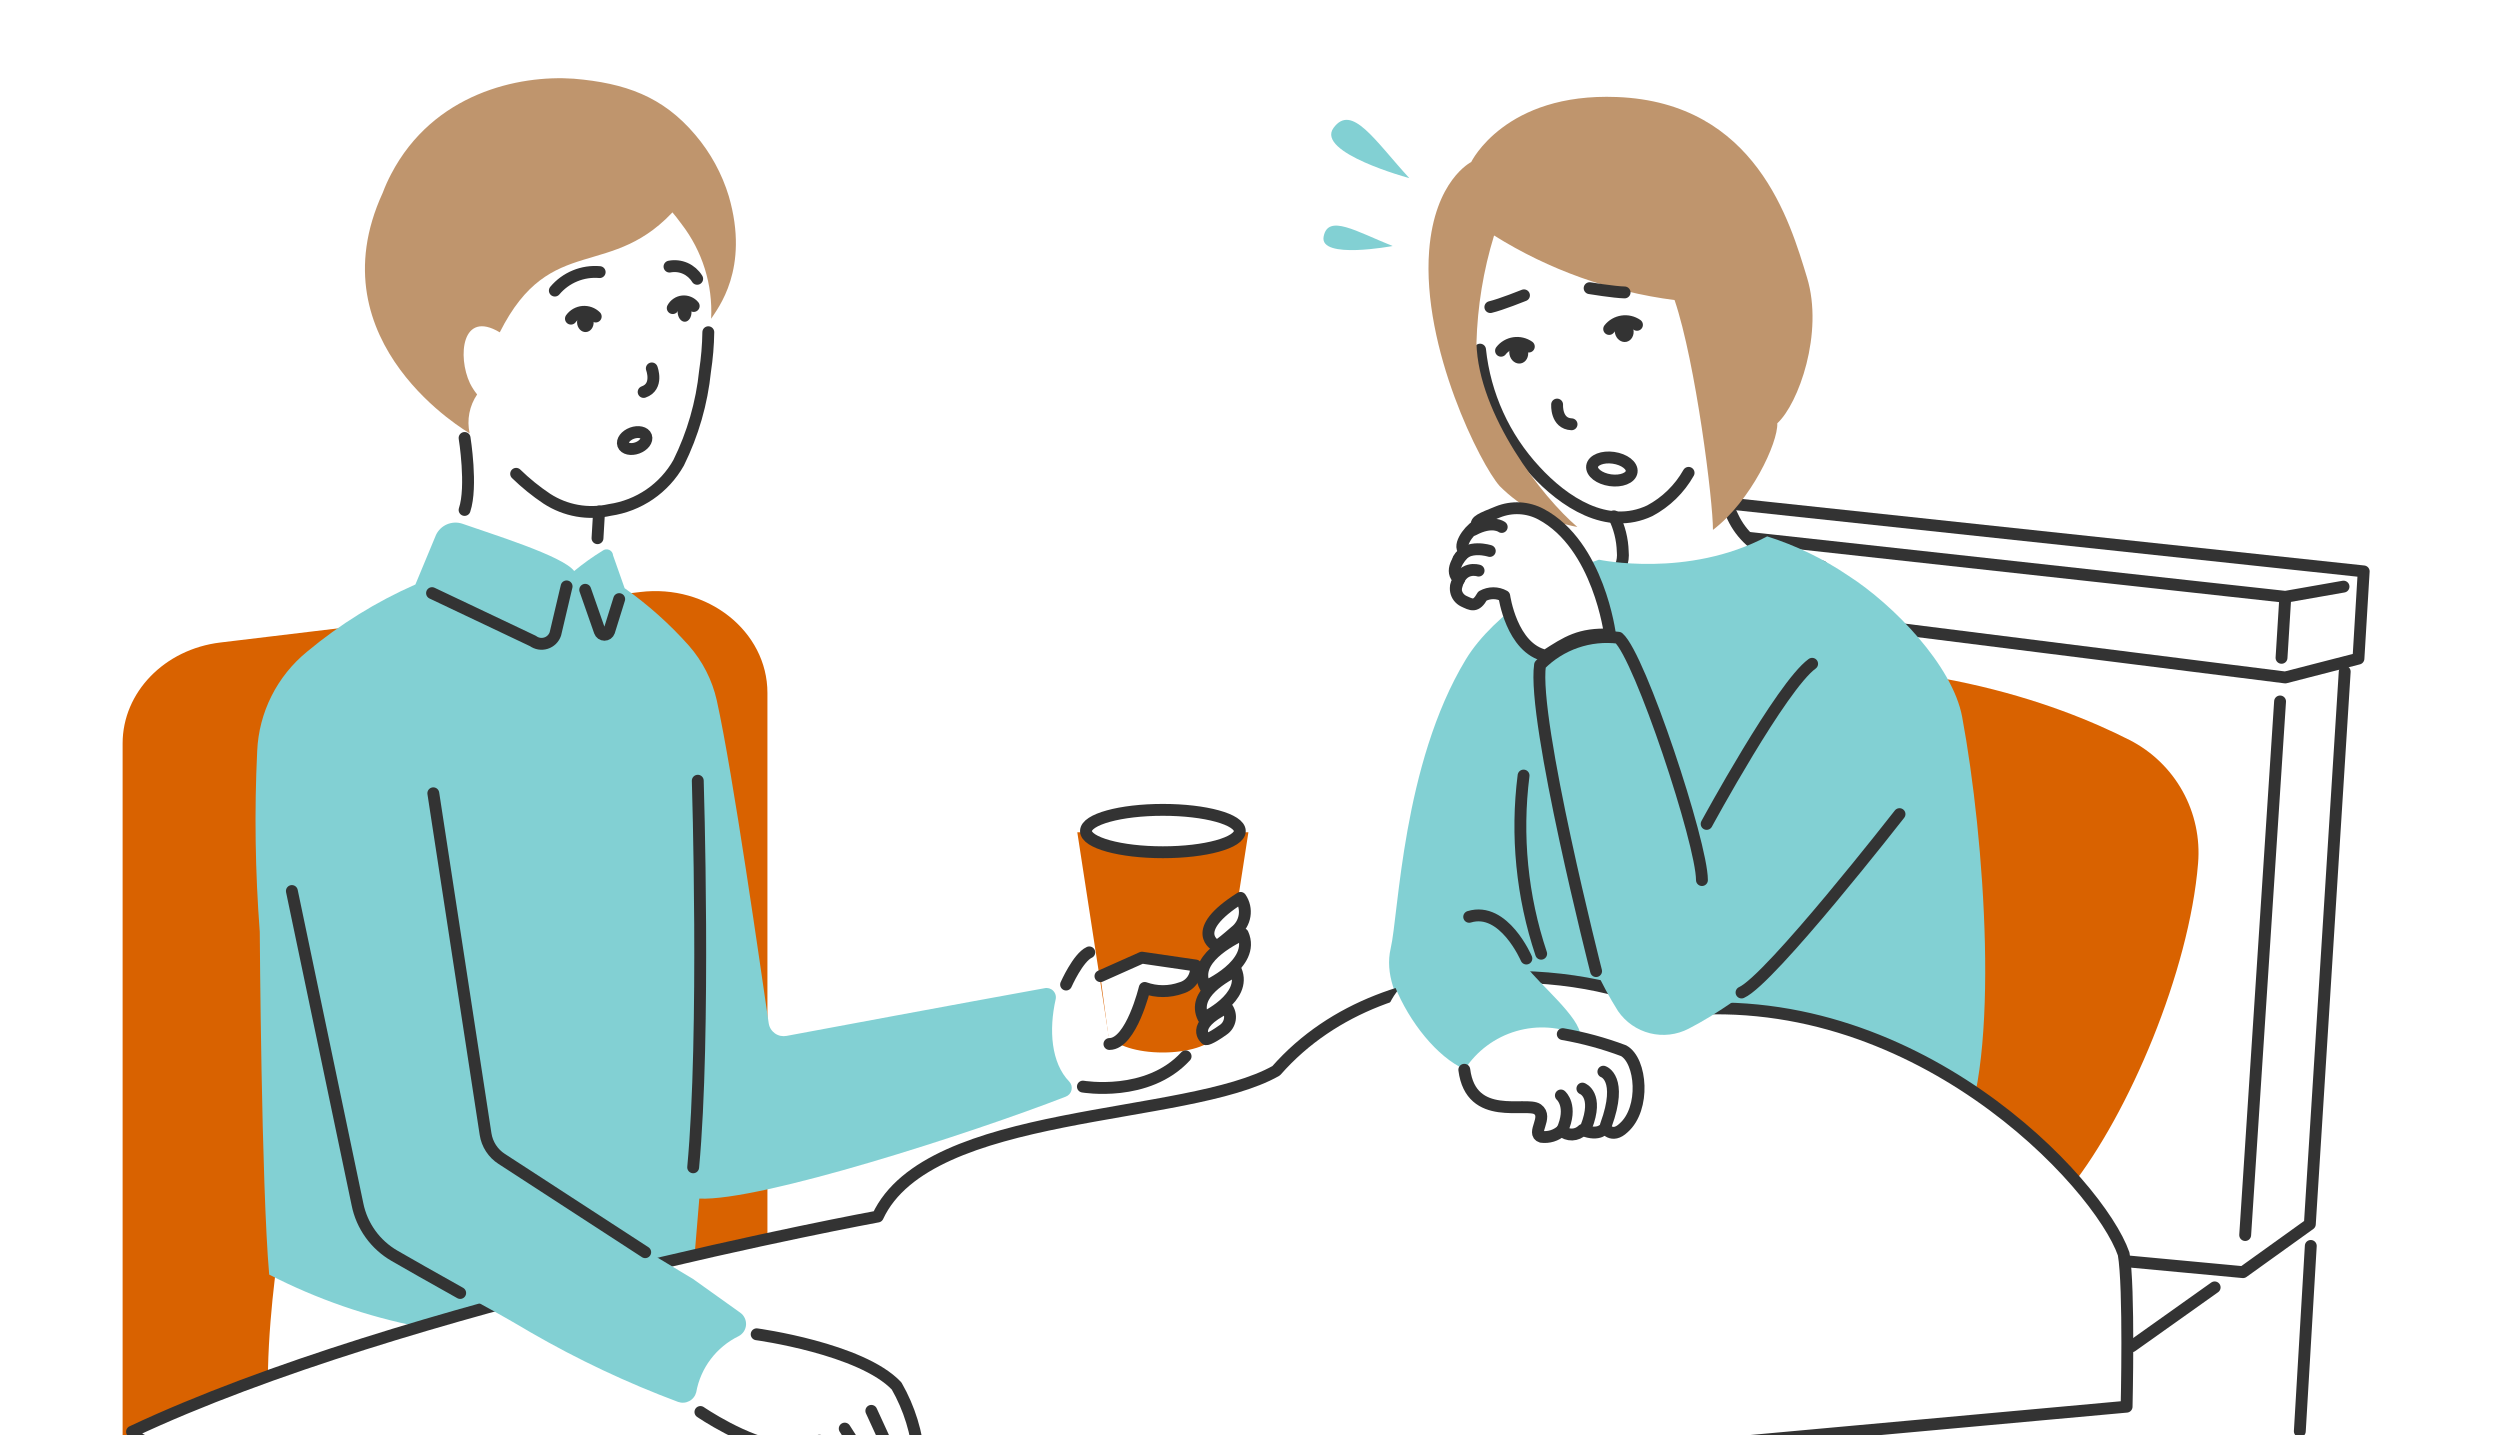 <svg width="108" height="62" viewBox="0 0 108 62" fill="none" xmlns="http://www.w3.org/2000/svg">
<rect x="0" y="0" width="108" height="62" fill="#808080" stroke="none"/>
<g clip-path="url(#clip0_789_51098)">
<path d="M191.051 -164.982H-251.891V175.504H191.051V-164.982Z" fill="white"/>
<path d="M10.799 67.29L28.93 65.111C31.351 64.82 33.153 62.95 33.153 60.751V29.935C33.153 27.271 30.562 25.217 27.651 25.576L9.521 27.756C7.099 28.046 5.297 29.916 5.297 32.115V62.921C5.297 65.585 7.883 67.639 10.799 67.29Z" fill="#D96200"/>
<path d="M12.098 53.606C12.098 53.606 10.272 64.558 13.415 65.067C16.559 65.575 31.192 62.868 31.192 62.868L29.254 52.522L12.098 53.606Z" fill="white"/>
<path d="M60.883 7.696C60.883 7.696 56.824 6.601 57.608 5.526C58.393 4.45 59.386 6.063 60.883 7.696Z" fill="#82D0D3"/>
<path d="M60.163 10.628C60.163 10.628 56.995 11.224 57.18 10.226C57.364 9.228 58.584 9.998 60.163 10.628Z" fill="#82D0D3"/>
<path d="M102.112 24.684L71.524 21.414L70.773 25.749L98.722 29.266L101.885 28.452L102.112 24.684Z" stroke="#333333" stroke-width="0.513" stroke-linecap="round" stroke-linejoin="round"/>
<path d="M101.292 29.014L99.785 52.884L96.898 54.957L91.812 54.482" stroke="#333333" stroke-width="0.513" stroke-linecap="round" stroke-linejoin="round"/>
<path d="M98.499 30.303L96.992 53.354" stroke="#333333" stroke-width="0.513" stroke-linecap="round" stroke-linejoin="round"/>
<path d="M95.673 55.615L92.094 58.158" stroke="#333333" stroke-width="0.513" stroke-linecap="round" stroke-linejoin="round"/>
<path d="M99.826 53.824L99.352 61.831" stroke="#333333" stroke-width="0.513" stroke-linecap="round" stroke-linejoin="round"/>
<path d="M101.24 25.342L98.727 25.783L71.844 22.828" stroke="#333333" stroke-width="0.513" stroke-linecap="round" stroke-linejoin="round"/>
<path d="M98.562 28.418L98.722 25.846" stroke="#333333" stroke-width="0.513" stroke-linecap="round" stroke-linejoin="round"/>
<path d="M91.997 31.968C88.776 30.331 82.653 28.132 73.91 28.863C68.35 33.76 68.258 44.785 68.258 44.785C68.258 44.785 74.191 50.626 89.454 51.285C91.968 48.098 94.574 41.975 94.957 37.296C95.048 36.215 94.816 35.13 94.289 34.181C93.762 33.232 92.964 32.462 91.997 31.968Z" fill="#D96200"/>
<path d="M65.845 19.86C65.845 19.86 67.884 22.155 69.235 22.214C70.117 22.591 70.117 24.602 70.117 24.602C70.117 24.602 74.355 25.086 75.769 23.817C74.316 22.214 74.384 18.973 74.384 18.973C74.384 18.973 74.006 13.446 73.033 12.41C72.059 11.373 70.175 8.235 66.595 8.762C63.016 9.29 63.302 12.841 63.302 12.841C63.302 12.841 62.764 16.047 65.845 19.86Z" fill="white"/>
<path d="M72.947 20.427C72.555 21.121 71.974 21.689 71.271 22.064C69.421 22.936 67.551 21.681 66.316 20.335C64.979 18.894 64.144 17.058 63.938 15.104" stroke="#333333" stroke-width="0.513" stroke-linecap="round" stroke-linejoin="round"/>
<path d="M74.531 20.959C74.532 21.441 74.647 21.915 74.865 22.344C75.045 22.727 75.3 23.07 75.616 23.353C75.931 23.635 76.3 23.85 76.701 23.986C77.215 24.132 77.893 24.306 78.711 24.471" stroke="#333333" stroke-width="0.513" stroke-linecap="round" stroke-linejoin="round"/>
<path d="M69.72 22.305C69.958 22.779 70.088 23.3 70.103 23.831C70.125 24.038 70.098 24.248 70.026 24.444C69.954 24.639 69.838 24.816 69.686 24.959C68.933 25.681 68.141 26.36 67.312 26.993" stroke="#333333" stroke-width="0.513" stroke-linecap="round" stroke-linejoin="round"/>
<path d="M64.844 15.152C64.983 14.973 65.185 14.855 65.409 14.822C65.632 14.789 65.86 14.843 66.045 14.972" stroke="#333333" stroke-width="0.513" stroke-linecap="round" stroke-linejoin="round"/>
<path d="M69.516 14.212C69.655 14.035 69.858 13.918 70.081 13.885C70.304 13.851 70.531 13.905 70.717 14.033" stroke="#333333" stroke-width="0.513" stroke-linecap="round" stroke-linejoin="round"/>
<path d="M67.267 17.477C67.267 17.477 67.213 18.3 67.891 18.329" stroke="#333333" stroke-width="0.513" stroke-linecap="round" stroke-linejoin="round"/>
<path d="M76.705 17.888C76.705 17.888 76.976 15.268 76.312 13.975" stroke="#333333" stroke-width="0.513" stroke-linecap="round" stroke-linejoin="round"/>
<path d="M64.544 10.173C66.911 11.655 69.572 12.607 72.342 12.963C73.258 15.67 74.008 21.681 73.999 22.892C75.646 21.638 76.813 19.124 76.779 18.286C77.695 17.448 78.794 14.382 78.063 11.989C77.331 9.596 75.868 4.428 69.853 4.191C65.009 3.997 63.556 7 63.556 7C63.556 7 61.977 7.78 61.739 10.827C61.415 15.031 63.972 20.088 64.786 20.998C65.699 21.915 66.87 22.532 68.143 22.766C66.636 21.488 63.856 17.923 63.783 14.813C63.827 13.239 64.082 11.678 64.544 10.173Z" fill="#BF956D"/>
<path d="M65.703 15.699C65.923 15.655 66.06 15.412 66.008 15.158C65.957 14.904 65.736 14.734 65.516 14.778C65.296 14.823 65.159 15.066 65.211 15.32C65.262 15.574 65.483 15.744 65.703 15.699Z" fill="#333333"/>
<path d="M70.258 14.768C70.478 14.723 70.615 14.48 70.563 14.226C70.511 13.972 70.291 13.802 70.071 13.847C69.85 13.892 69.714 14.134 69.765 14.388C69.817 14.643 70.037 14.812 70.258 14.768Z" fill="#333333"/>
<path d="M68.672 12.449C68.672 12.449 69.733 12.624 70.183 12.633" stroke="#333333" stroke-width="0.513" stroke-linecap="round" stroke-linejoin="round"/>
<path d="M65.836 12.758C65.836 12.758 64.838 13.16 64.383 13.266" stroke="#333333" stroke-width="0.513" stroke-linecap="round" stroke-linejoin="round"/>
<path d="M70.487 20.382C70.525 20.114 70.173 19.844 69.702 19.777C69.23 19.71 68.817 19.873 68.779 20.141C68.742 20.408 69.093 20.679 69.565 20.746C70.036 20.812 70.449 20.65 70.487 20.382Z" stroke="#333333" stroke-width="0.513" stroke-linecap="round" stroke-linejoin="round"/>
<path d="M69.076 24.179C69.076 24.179 72.908 24.998 76.342 23.172C77.591 23.566 78.775 24.141 79.859 24.877C81.796 26.122 84.353 28.752 84.765 30.97C85.734 36.177 86.441 45.792 84.693 49.241C79.292 48.044 65.85 41.975 65.85 41.975C65.85 41.975 67.357 43.986 67.303 44.993C65.729 44.741 64.349 45.056 63.593 46.373C61.898 45.623 59.578 43.109 60.077 40.973C60.425 39.49 60.585 33.01 63.322 28.49C64.547 26.466 67.434 24.703 69.076 24.179Z" fill="#82D0D3"/>
<path d="M30.21 51.779C32.83 51.905 41.961 48.96 46.039 47.376C46.101 47.353 46.156 47.315 46.2 47.266C46.243 47.216 46.274 47.157 46.289 47.093C46.305 47.029 46.304 46.962 46.288 46.898C46.271 46.834 46.239 46.776 46.194 46.727C45.405 45.918 45.308 44.489 45.603 43.177C45.619 43.11 45.618 43.04 45.599 42.974C45.58 42.908 45.545 42.848 45.496 42.799C45.448 42.75 45.388 42.715 45.322 42.696C45.255 42.678 45.186 42.676 45.119 42.692C41.161 43.409 35.828 44.407 33.978 44.751C33.892 44.767 33.802 44.766 33.716 44.748C33.63 44.729 33.548 44.693 33.476 44.642C33.404 44.59 33.343 44.525 33.297 44.45C33.251 44.375 33.221 44.291 33.208 44.203C32.869 41.903 31.668 33.426 30.965 30.258C30.767 29.376 30.349 28.558 29.75 27.88C28.925 26.954 27.997 26.125 26.984 25.41L26.485 23.995C26.482 23.944 26.465 23.895 26.436 23.852C26.406 23.81 26.366 23.776 26.319 23.755C26.272 23.734 26.22 23.727 26.169 23.733C26.118 23.74 26.07 23.76 26.03 23.792C25.601 24.055 25.192 24.348 24.804 24.669C24.32 24.015 21.215 23.065 19.96 22.62C19.746 22.552 19.515 22.564 19.308 22.652C19.102 22.741 18.934 22.902 18.837 23.104L17.945 25.25C16.255 25.994 14.678 26.972 13.261 28.156C12.621 28.679 12.099 29.331 11.728 30.07C11.357 30.808 11.147 31.617 11.111 32.443C10.986 35.047 11.024 37.656 11.222 40.256C11.222 40.256 11.29 51.208 11.629 55.063C13.68 56.119 15.87 56.879 18.134 57.32C22.363 56.066 26.567 55.015 30.006 54.225C30.069 53.499 30.142 52.564 30.21 51.779Z" fill="#82D0D3"/>
<path d="M91.869 60.769C91.869 60.769 91.995 55.62 91.743 54.172C90.672 51.096 82.636 42.431 72.082 43.685C69.447 41.99 60.089 40.61 55.129 46.258C51.254 48.457 40.113 47.832 37.919 52.554C37.919 52.554 17.444 56.323 5.703 61.849C7.335 65.366 71.021 62.668 71.021 62.668L91.869 60.769Z" fill="white" stroke="#333333" stroke-width="0.513" stroke-linecap="round" stroke-linejoin="round"/>
<path d="M34.615 57.975L31.399 57.006C31.399 57.006 28.652 59.365 29.292 60.363C29.931 61.36 31.714 61.816 31.714 61.816L34.615 57.975Z" fill="white"/>
<path d="M30.077 60.145C30.17 59.626 30.384 59.136 30.703 58.715C31.021 58.294 31.434 57.955 31.908 57.723C31.999 57.676 32.076 57.606 32.133 57.521C32.189 57.435 32.222 57.336 32.229 57.234C32.235 57.132 32.216 57.029 32.171 56.937C32.127 56.844 32.06 56.765 31.976 56.706L29.941 55.253C29.941 55.253 26.464 53.156 26.115 52.967C22.676 53.756 23.393 54.309 19.164 55.563C20.046 55.844 22.908 57.549 22.908 57.549C24.949 58.73 27.084 59.737 29.292 60.562C29.371 60.59 29.455 60.602 29.538 60.596C29.622 60.59 29.703 60.566 29.777 60.527C29.851 60.488 29.916 60.434 29.967 60.368C30.019 60.302 30.056 60.226 30.077 60.145Z" fill="#82D0D3"/>
<path d="M59.696 44.427C59.696 44.427 60.181 39.399 67.233 42.79C70.037 45.599 65.896 47.692 65.896 47.692C65.896 47.692 59.614 47.9 59.696 44.427Z" fill="white"/>
<path d="M60.266 42.626C60.881 44.151 62.087 45.667 63.278 46.195C63.798 45.397 64.587 44.811 65.501 44.545C66.416 44.278 67.395 44.348 68.263 44.742C68.311 43.996 66.407 42.422 65.981 41.802C62.508 40.47 61.002 41.618 60.266 42.626Z" fill="#82D0D3"/>
<path d="M68.195 39.946C68.594 41.261 69.168 42.517 69.9 43.681C70.228 44.157 70.719 44.497 71.28 44.637C71.841 44.777 72.434 44.707 72.947 44.441C75.316 43.23 78.077 40.74 78.077 40.74L75.5 36.764L68.195 39.946Z" fill="#82D0D3"/>
<path d="M68.951 41.952C68.951 41.952 66.186 31.112 66.53 28.724C66.967 28.281 67.5 27.945 68.088 27.742C68.676 27.539 69.303 27.474 69.92 27.551C70.845 28.346 73.524 36.425 73.524 38.019" stroke="#333333" stroke-width="0.513" stroke-linecap="round" stroke-linejoin="round"/>
<path d="M73.727 35.593C73.727 35.593 76.957 29.64 78.284 28.676" stroke="#333333" stroke-width="0.513" stroke-linecap="round" stroke-linejoin="round"/>
<path d="M82.059 35.17C82.059 35.17 76.474 42.329 75.234 42.876" stroke="#333333" stroke-width="0.513" stroke-linecap="round" stroke-linejoin="round"/>
<path d="M65.939 41.409C65.939 41.409 64.97 39.147 63.469 39.607" stroke="#333333" stroke-width="0.513" stroke-linecap="round" stroke-linejoin="round"/>
<path d="M65.818 33.504C65.489 36.094 65.749 38.725 66.578 41.201" stroke="#333333" stroke-width="0.513" stroke-linecap="round" stroke-linejoin="round"/>
<path d="M69.552 27.416C69.552 27.416 69.068 23.541 66.573 22.214C66.288 22.062 65.972 21.975 65.649 21.958C65.326 21.941 65.003 21.996 64.704 22.117C63.977 22.408 63.735 22.509 63.803 22.703C63.396 22.955 62.926 23.672 63.318 23.837C63.003 24.084 62.597 24.713 63.037 25.028C62.977 25.098 62.933 25.181 62.909 25.27C62.886 25.36 62.883 25.454 62.901 25.544C62.919 25.635 62.958 25.721 63.014 25.794C63.071 25.867 63.143 25.927 63.226 25.968C63.57 26.128 63.759 26.254 64.04 25.75C64.184 25.669 64.347 25.627 64.512 25.627C64.678 25.627 64.84 25.669 64.984 25.75C64.984 25.75 65.299 28.012 66.772 28.327C67.697 27.731 68.24 27.363 69.552 27.416Z" fill="white" stroke="#333333" stroke-width="0.513" stroke-linecap="round" stroke-linejoin="round"/>
<path d="M64.874 22.765C64.874 22.765 64.467 22.45 63.648 22.891" stroke="#333333" stroke-width="0.513" stroke-linecap="round" stroke-linejoin="round"/>
<path d="M64.359 23.802C64.359 23.802 63.391 23.487 63.008 24.146" stroke="#333333" stroke-width="0.513" stroke-linecap="round" stroke-linejoin="round"/>
<path d="M63.875 24.65C63.875 24.65 63.124 24.398 62.906 25.372" stroke="#333333" stroke-width="0.513" stroke-linecap="round" stroke-linejoin="round"/>
<path d="M67.511 44.674C68.408 44.831 69.288 45.071 70.141 45.391C70.916 45.822 71.085 47.89 70.141 48.723C69.632 49.208 69.337 48.723 69.337 48.723C69.337 48.723 69.104 49.111 68.368 48.815C68.249 48.935 68.088 49.005 67.918 49.011C67.749 49.016 67.584 48.957 67.457 48.844C67.34 48.948 67.203 49.026 67.053 49.072C66.903 49.118 66.746 49.131 66.59 49.111C66.135 48.97 66.895 48.258 66.421 47.919C65.946 47.58 63.548 48.491 63.258 46.214" stroke="#333333" stroke-width="0.513" stroke-linecap="round" stroke-linejoin="round"/>
<path d="M67.43 47.324C67.43 47.324 67.967 47.775 67.478 48.845" stroke="#333333" stroke-width="0.513" stroke-linecap="round" stroke-linejoin="round"/>
<path d="M68.359 47.027C68.359 47.027 69.076 47.289 68.524 48.694" stroke="#333333" stroke-width="0.513" stroke-linecap="round" stroke-linejoin="round"/>
<path d="M69.266 46.297C69.266 46.297 70.118 46.568 69.382 48.593" stroke="#333333" stroke-width="0.513" stroke-linecap="round" stroke-linejoin="round"/>
<path d="M31.486 8.481C31.19 7.504 30.696 6.599 30.033 5.822C28.628 4.161 27.005 3.589 24.787 3.4C22.404 3.231 18.718 4.03 16.896 7.522C16.758 7.784 16.637 8.054 16.533 8.331C13.535 14.851 20.287 18.716 20.287 18.716C20.225 18.429 20.221 18.133 20.277 17.845C20.333 17.557 20.447 17.283 20.612 17.04C20.491 16.89 20.387 16.728 20.302 16.556C19.759 15.408 19.943 13.369 21.59 14.357C23.799 9.959 26.434 12.216 29.277 8.922C29.389 8.801 28.376 8.438 28.473 8.544C28.826 8.895 29.15 9.274 29.442 9.678C30.343 10.846 30.796 12.297 30.721 13.771C31.002 13.325 32.397 11.625 31.486 8.481Z" fill="#BF956D"/>
<path d="M25.311 14.345C25.508 14.334 25.658 14.137 25.645 13.905C25.632 13.672 25.462 13.493 25.264 13.504C25.067 13.515 24.917 13.712 24.929 13.944C24.942 14.177 25.113 14.356 25.311 14.345Z" fill="#333333"/>
<path d="M29.589 13.9C29.755 13.894 29.882 13.698 29.873 13.463C29.865 13.228 29.724 13.042 29.558 13.048C29.392 13.054 29.265 13.249 29.273 13.485C29.282 13.72 29.423 13.906 29.589 13.9Z" fill="#333333"/>
<path d="M22.297 20.469C22.706 20.867 23.15 21.227 23.624 21.544C24.023 21.803 24.469 21.979 24.936 22.062C25.404 22.145 25.883 22.134 26.346 22.029C26.964 21.939 27.552 21.709 28.067 21.357C28.582 21.004 29.009 20.538 29.316 19.994C29.931 18.751 30.318 17.408 30.459 16.027C30.544 15.473 30.591 14.913 30.599 14.352" stroke="#333333" stroke-width="0.513" stroke-linecap="round" stroke-linejoin="round"/>
<path d="M29.968 13.219C29.911 13.149 29.837 13.095 29.754 13.061C29.671 13.026 29.58 13.013 29.491 13.022C29.401 13.031 29.315 13.062 29.241 13.113C29.166 13.163 29.105 13.231 29.062 13.31" stroke="#333333" stroke-width="0.513" stroke-linecap="round" stroke-linejoin="round"/>
<path d="M30.118 12.045C29.997 11.846 29.817 11.688 29.603 11.593C29.389 11.499 29.151 11.473 28.922 11.517" stroke="#333333" stroke-width="0.513" stroke-linecap="round" stroke-linejoin="round"/>
<path d="M25.906 11.755C25.543 11.723 25.177 11.779 24.84 11.918C24.503 12.057 24.204 12.275 23.969 12.554" stroke="#333333" stroke-width="0.513" stroke-linecap="round" stroke-linejoin="round"/>
<path d="M25.735 13.674C25.662 13.602 25.574 13.547 25.478 13.512C25.382 13.478 25.28 13.465 25.178 13.473C25.076 13.482 24.978 13.513 24.889 13.563C24.8 13.614 24.724 13.683 24.664 13.766" stroke="#333333" stroke-width="0.513" stroke-linecap="round" stroke-linejoin="round"/>
<path d="M28.158 15.916C28.158 15.916 28.459 16.706 27.805 16.933" stroke="#333333" stroke-width="0.513" stroke-linecap="round" stroke-linejoin="round"/>
<path d="M27.533 19.35C27.807 19.25 27.977 19.027 27.913 18.851C27.849 18.675 27.575 18.613 27.301 18.713C27.027 18.814 26.857 19.037 26.921 19.213C26.985 19.389 27.259 19.45 27.533 19.35Z" stroke="#333333" stroke-width="0.513" stroke-linecap="round" stroke-linejoin="round"/>
<path d="M18.664 25.623L23.023 27.691C23.103 27.75 23.196 27.788 23.293 27.805C23.391 27.821 23.491 27.814 23.585 27.784C23.68 27.754 23.765 27.703 23.836 27.634C23.907 27.564 23.96 27.479 23.992 27.386L24.477 25.332" stroke="#333333" stroke-width="0.513" stroke-linecap="round" stroke-linejoin="round"/>
<path d="M25.281 25.479L25.911 27.28C25.926 27.322 25.953 27.358 25.989 27.384C26.025 27.409 26.068 27.423 26.112 27.423C26.156 27.423 26.199 27.409 26.235 27.384C26.271 27.358 26.298 27.322 26.313 27.28L26.749 25.881" stroke="#333333" stroke-width="0.513" stroke-linecap="round" stroke-linejoin="round"/>
<path d="M12.609 38.492L15.443 52.026C15.536 52.489 15.727 52.926 16.003 53.31C16.278 53.693 16.632 54.013 17.041 54.249C17.671 54.612 18.587 55.135 19.88 55.857" stroke="#333333" stroke-width="0.513" stroke-linecap="round" stroke-linejoin="round"/>
<path d="M27.873 54.095L21.673 50.065C21.487 49.946 21.329 49.788 21.209 49.603C21.088 49.417 21.009 49.208 20.976 48.99L18.719 34.27" stroke="#333333" stroke-width="0.513" stroke-linecap="round" stroke-linejoin="round"/>
<path d="M30.144 33.727C30.144 33.727 30.483 44.678 29.945 50.428" stroke="#333333" stroke-width="0.513" stroke-linecap="round" stroke-linejoin="round"/>
<path d="M52.603 44.529L53.931 35.955H46.539L47.895 44.761H47.939C48.2 45.168 49.126 45.468 50.23 45.468C51.334 45.468 52.26 45.168 52.516 44.761H52.555V44.645C52.56 44.608 52.56 44.57 52.555 44.533L52.603 44.529Z" fill="#D96200"/>
<path d="M50.237 36.817C52.072 36.817 53.56 36.407 53.56 35.902C53.56 35.396 52.072 34.986 50.237 34.986C48.402 34.986 46.914 35.396 46.914 35.902C46.914 36.407 48.402 36.817 50.237 36.817Z" fill="white" stroke="#333333" stroke-width="0.513" stroke-linecap="round" stroke-linejoin="round"/>
<path d="M46.055 42.533C46.055 42.533 46.573 41.361 47.057 41.143L46.055 42.533Z" fill="white"/>
<path d="M46.055 42.533C46.055 42.533 46.573 41.361 47.057 41.143" stroke="#333333" stroke-width="0.513" stroke-linecap="round" stroke-linejoin="round"/>
<path d="M53.592 38.789C53.747 39.015 53.809 39.292 53.765 39.562C53.722 39.832 53.577 40.076 53.36 40.242C52.561 40.944 52.551 40.862 52.551 40.862C52.551 40.862 51.282 40.247 53.592 38.789Z" fill="white" stroke="#333333" stroke-width="0.513" stroke-linecap="round" stroke-linejoin="round"/>
<path d="M53 43.525C53.056 43.599 53.096 43.683 53.118 43.772C53.14 43.862 53.143 43.955 53.128 44.045C53.112 44.136 53.078 44.223 53.028 44.3C52.978 44.377 52.912 44.443 52.835 44.494C52.244 44.916 52.104 44.896 52.104 44.896C52.104 44.896 51.343 44.339 53 43.525Z" fill="white" stroke="#333333" stroke-width="0.513" stroke-linecap="round" stroke-linejoin="round"/>
<path d="M52.065 42.624C52.065 42.624 54.269 41.656 53.688 40.348C53.179 40.633 51.46 41.457 52.065 42.624Z" fill="white" stroke="#333333" stroke-width="0.513" stroke-linecap="round" stroke-linejoin="round"/>
<path d="M51.987 43.977C51.987 43.977 53.895 43.1 53.391 41.918C52.951 42.179 51.459 42.925 51.987 43.977Z" fill="white" stroke="#333333" stroke-width="0.513" stroke-linecap="round" stroke-linejoin="round"/>
<path d="M46.781 46.941C46.781 46.941 49.571 47.425 51.218 45.633L46.781 46.941Z" fill="white"/>
<path d="M46.781 46.941C46.781 46.941 49.571 47.425 51.218 45.633" stroke="#333333" stroke-width="0.513" stroke-linecap="round" stroke-linejoin="round"/>
<path d="M47.539 42.17L49.331 41.371L51.656 41.71C51.689 41.921 51.642 42.136 51.526 42.315C51.41 42.493 51.232 42.623 51.027 42.679C50.518 42.862 49.961 42.862 49.452 42.679C49.452 42.679 48.871 45.101 47.927 45.101" fill="white"/>
<path d="M47.539 42.17L49.331 41.371L51.656 41.71C51.689 41.921 51.642 42.136 51.526 42.315C51.41 42.493 51.232 42.623 51.027 42.679C50.518 42.862 49.961 42.862 49.452 42.679C49.452 42.679 48.871 45.101 47.927 45.101" stroke="#333333" stroke-width="0.513" stroke-linecap="round" stroke-linejoin="round"/>
<path d="M20.07 18.92C20.07 18.92 20.409 21.017 20.07 22.03V18.92Z" fill="white"/>
<path d="M20.07 18.92C20.07 18.92 20.409 21.017 20.07 22.03" stroke="#333333" stroke-width="0.513" stroke-linecap="round" stroke-linejoin="round"/>
<path d="M25.88 22.098L25.812 23.25" stroke="#333333" stroke-width="0.513" stroke-linecap="round" stroke-linejoin="round"/>
<path d="M32.688 57.641C32.688 57.641 37.207 58.256 38.733 59.874C39.284 60.837 39.615 61.91 39.701 63.017" fill="white"/>
<path d="M32.688 57.641C32.688 57.641 37.207 58.256 38.733 59.874C39.284 60.837 39.615 61.91 39.701 63.017" stroke="#333333" stroke-width="0.513" stroke-linecap="round" stroke-linejoin="round"/>
<path d="M30.258 60.998C30.258 60.998 32.195 62.33 33.784 62.524C34.321 63.144 34.909 63.717 35.542 64.239" fill="white"/>
<path d="M30.258 60.998C30.258 60.998 32.195 62.33 33.784 62.524C34.321 63.144 34.909 63.717 35.542 64.239" stroke="#333333" stroke-width="0.513" stroke-linecap="round" stroke-linejoin="round"/>
<path d="M35.398 62.236L36.585 64.043" stroke="#333333" stroke-width="0.513" stroke-linecap="round" stroke-linejoin="round"/>
<path d="M36.492 61.715L37.679 63.57" stroke="#333333" stroke-width="0.513" stroke-linecap="round" stroke-linejoin="round"/>
<path d="M37.641 60.949L38.735 63.332" stroke="#333333" stroke-width="0.513" stroke-linecap="round" stroke-linejoin="round"/>
</g>
<defs>
<clipPath id="clip0_789_51098">
<rect width="109.469" height="62" fill="white" transform="translate(-1)"/>
</clipPath>
</defs>
</svg>
